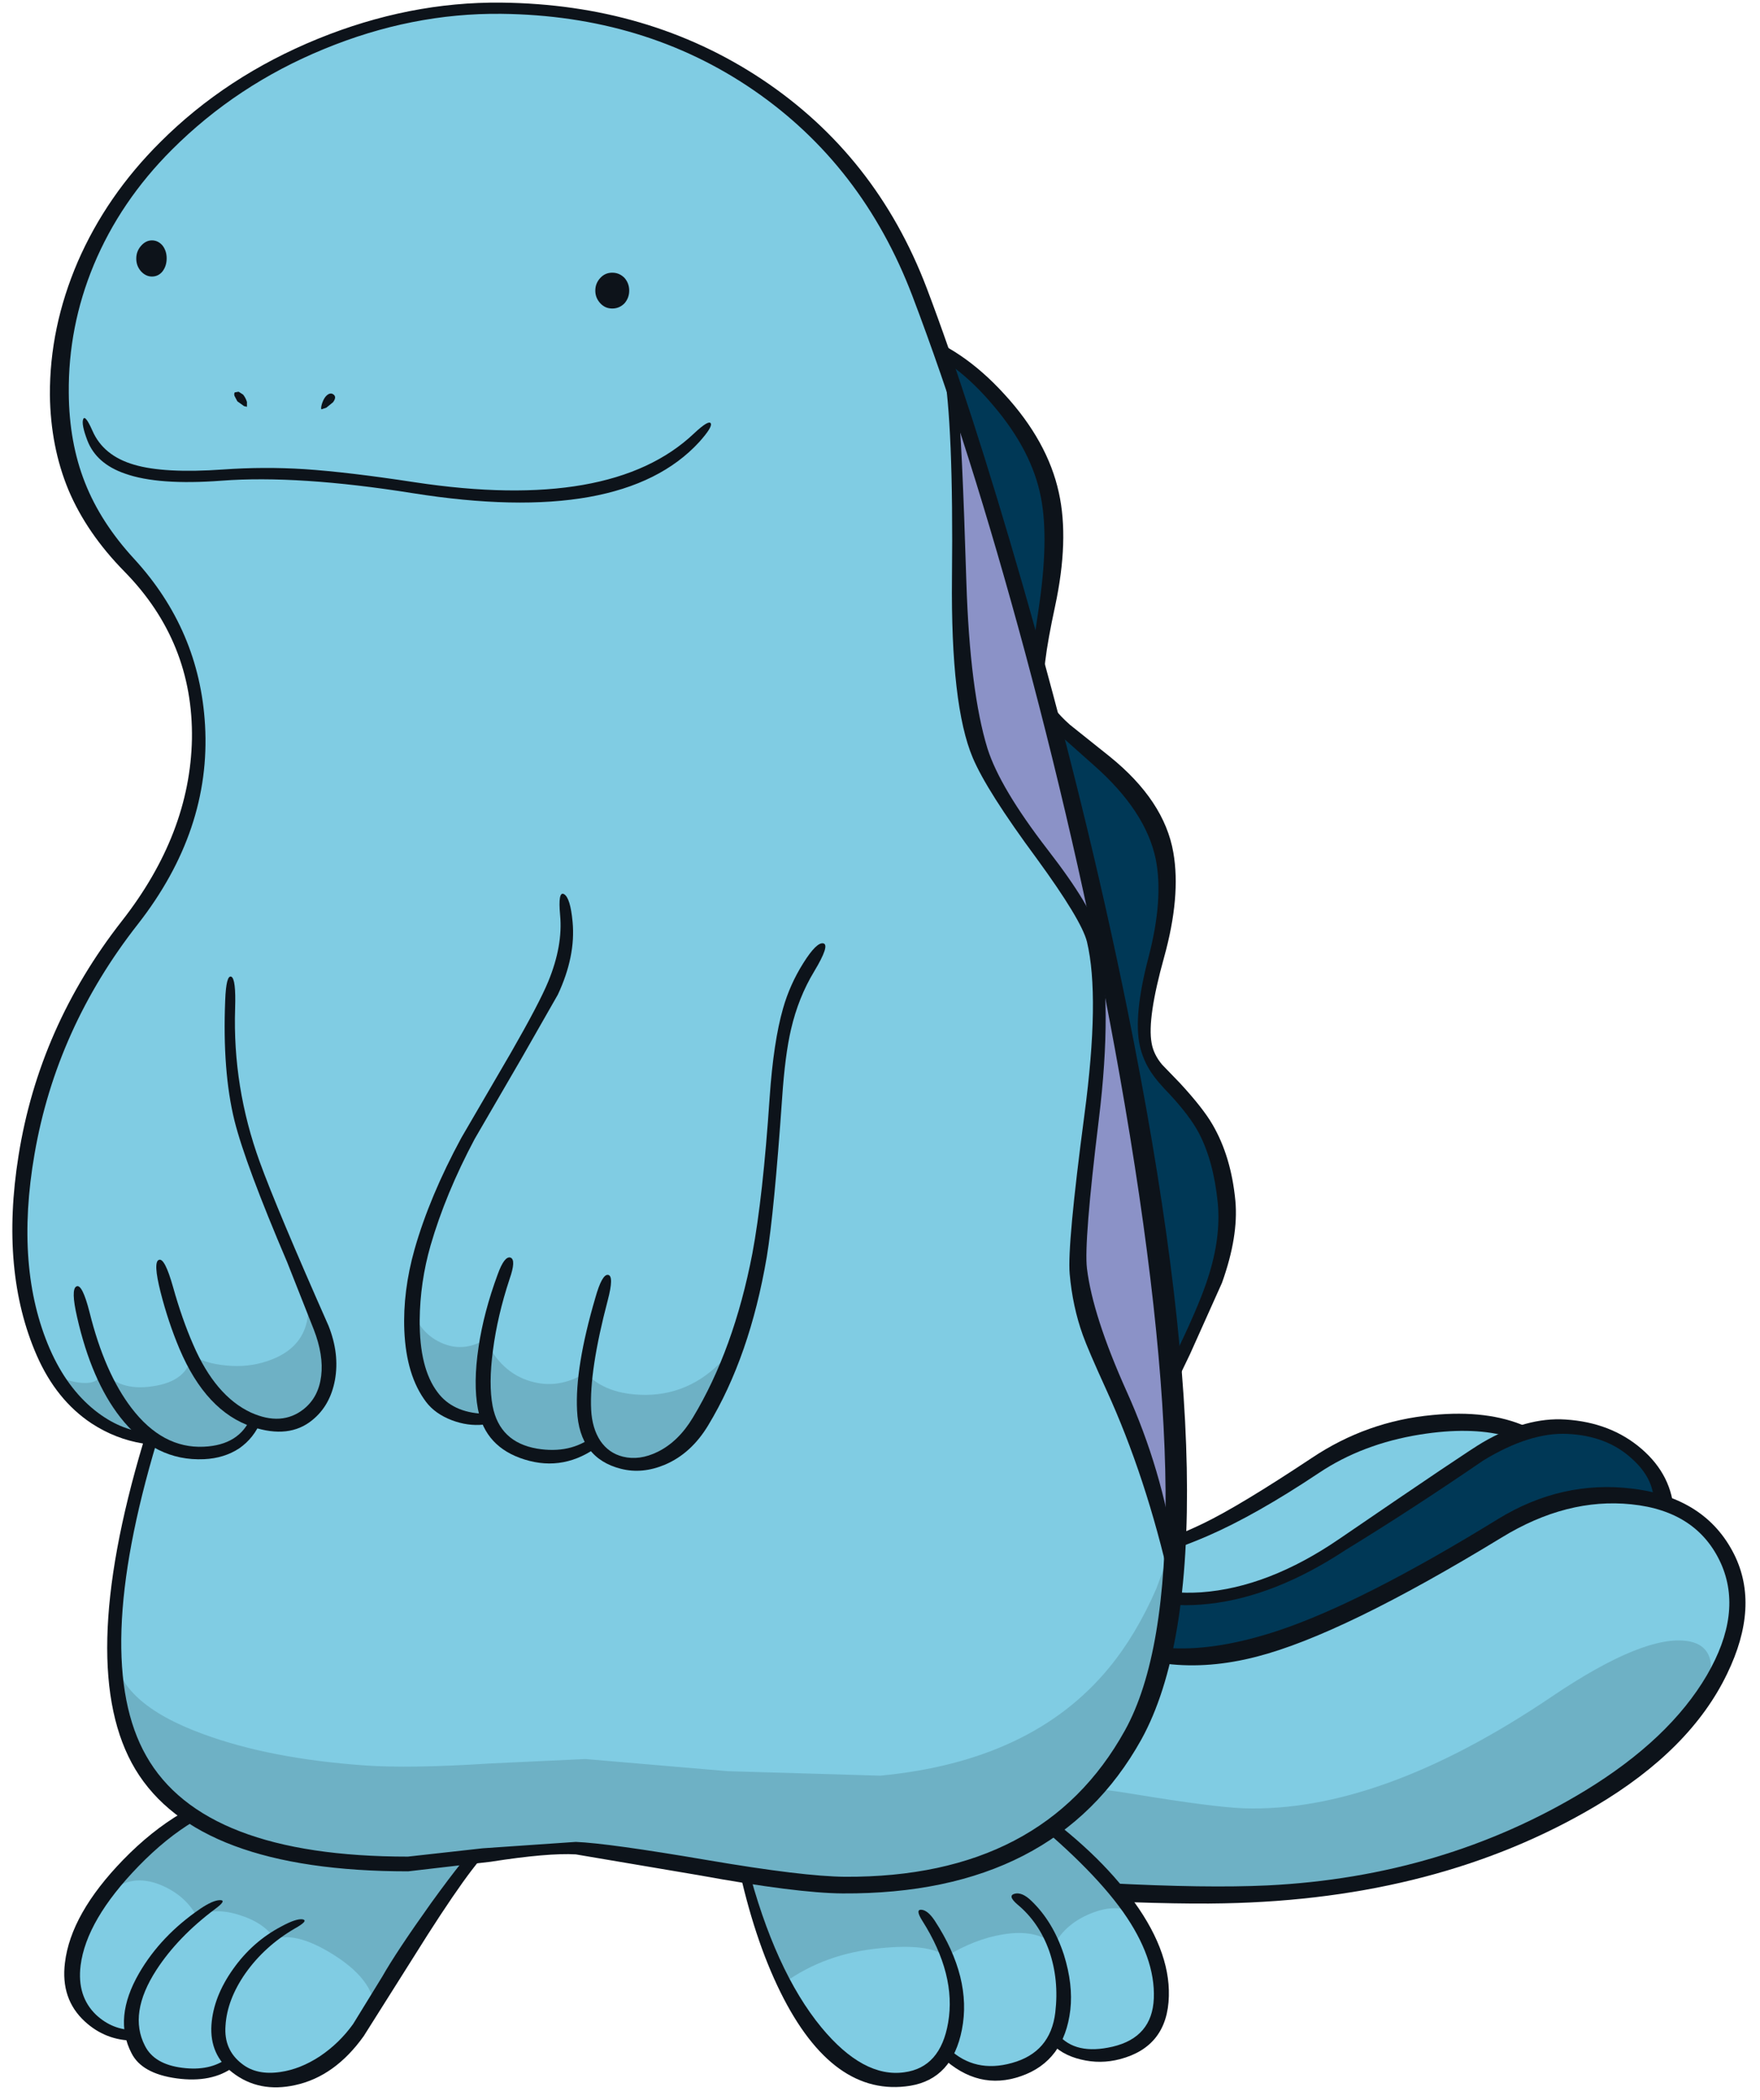 <?xml version='1.0' encoding='utf-8'?>
<svg xmlns="http://www.w3.org/2000/svg" version="1.1" width="275px" height="328px" viewBox="-2.0 -0.15 275.1 327.6"><g><path fill="#80cce3" d="M240.15 233.5 Q241.2 235.85 232.05 240.6 223.4 245.1 209.95 249.55 176.8 260.55 162.45 257.45 L161.95 245.65 Q175.9 243.5 186.65 238.85 194.05 235.6 203.75 229.15 211.0 224.3 220.8 222.95 229.35 221.75 234.8 223.6 236.6 224.25 238.7 227.7 240.9 231.4 240.15 233.5"/><path fill="#003856" d="M250.3 224.05 Q253.45 225.5 255.2 227.3 258.1 230.35 258.1 234.95 255.85 232.3 247.65 233.35 238.8 234.5 230.8 239.45 206.85 254.2 193.9 257.6 179.75 261.3 167.85 254.75 L168.95 249.75 169.9 244.65 Q178.25 251.1 188.3 249.15 202.15 246.5 225.95 228.45 233.3 223.75 238.25 222.6 244.3 221.2 250.3 224.05"/><path fill="#80cce3" d="M145.05 293.3 Q155.0 286.25 161.2 273.3 163.55 268.35 167.85 254.75 181.05 261.75 197.95 256.45 210.0 252.65 233.3 238.45 241.75 233.3 250.3 233.2 261.55 233.05 267.85 242.65 271.9 248.8 268.1 258.25 263.9 268.7 251.85 277.55 237.75 287.9 219.95 292.1 204.2 295.9 184.9 294.95 L165.0 294.3 145.05 293.3"/><path fill="#6eb1c5" d="M157.8 278.6 Q164.85 278.2 175.35 279.95 187.5 281.95 192.35 282.15 213.7 282.85 240.55 264.7 255.15 254.85 261.95 256.05 264.7 256.55 265.3 258.9 265.85 261.1 264.25 264.25 259.75 273.05 248.6 280.4 235.9 288.7 218.65 292.2 203.7 295.25 177.2 294.85 150.15 293.9 142.1 294.15 145.25 292.7 148.8 290.05 155.9 284.7 157.8 278.6"/><path fill="#0d131a" d="M138.3 295.85 Q138.5 295.6 141.65 294.25 L144.95 292.65 171.25 293.85 Q186.6 294.65 196.1 294.2 223.6 292.85 245.75 279.4 258.95 271.35 264.8 261.35 270.45 251.65 267.0 243.9 263.3 235.7 253.0 234.65 242.9 233.6 232.7 239.85 207.85 255.0 194.45 258.45 179.6 262.3 167.8 255.25 L168.8 253.05 Q179.15 260.55 197.75 254.4 210.85 250.05 232.15 236.95 242.1 230.85 253.15 232.2 264.6 233.6 269.05 242.45 273.1 250.55 267.95 261.15 262.25 273.0 247.4 281.8 222.85 296.35 189.3 297.0 180.45 297.2 162.5 296.3 146.1 295.45 138.3 295.85"/><path fill="#0d131a" d="M254.6 226.0 Q259.4 230.15 259.65 236.05 L256.5 234.2 Q256.45 230.5 253.0 227.45 249.15 223.95 243.05 223.65 237.15 223.35 229.85 227.8 218.6 235.5 208.3 241.8 197.3 249.05 187.0 250.2 176.75 251.35 169.95 246.2 L170.45 244.1 Q176.35 249.0 185.75 248.4 196.25 247.65 207.35 240.05 227.6 226.2 229.8 224.95 236.6 221.0 242.7 221.4 249.8 221.85 254.6 226.0"/><path fill="#80cce3" d="M134.4 292.55 L139.6 292.1 Q144.5 300.25 146.35 306.9 147.8 312.4 147.05 316.25 146.3 320.2 143.8 322.55 141.75 324.5 139.25 324.8 135.6 325.25 131.7 323.05 128.2 321.0 125.9 317.7 120.25 309.75 118.3 305.25 115.8 299.6 114.8 290.95 125.2 292.45 134.4 292.55"/><path fill="#80cce3" d="M151.2 288.75 Q156.4 286.9 161.35 283.7 171.35 292.9 175.5 299.45 179.65 305.95 179.35 311.9 179.2 315.15 176.8 317.75 174.8 319.85 172.15 320.8 L167.1 320.65 Q164.7 319.85 162.85 318.1 L163.8 315.25 164.15 312.7 Q164.7 307.95 159.65 299.75 155.8 293.5 151.2 288.75"/><path fill="#80cce3" d="M138.6 291.95 L145.5 290.65 151.95 288.6 Q158.65 295.65 161.9 302.5 164.95 309.05 164.35 314.3 164.0 317.25 161.9 319.55 159.9 321.75 157.0 322.8 L151.15 323.1 Q147.95 322.45 145.7 320.65 L147.0 318.95 Q147.9 317.85 148.05 316.9 148.7 313.75 144.9 304.85 142.15 298.3 138.6 291.95"/><path fill="#80cce3" d="M18.8 290.3 Q26.65 282.4 35.9 280.1 44.25 287.2 59.15 288.4 66.65 289.0 73.1 288.15 71.3 290.0 65.9 297.7 60.55 305.35 58.65 308.75 L54.0 316.55 Q51.8 319.7 48.7 321.85 45.6 323.95 42.4 324.45 L37.7 324.15 Q36.35 323.75 33.55 322.35 29.35 324.5 24.9 323.45 22.4 322.85 20.75 320.9 L18.25 317.15 Q16.9 317.45 14.7 316.45 12.7 315.55 11.7 314.4 9.2 311.45 9.75 306.7 10.75 298.35 18.8 290.3"/><path fill="#6eb1c5" d="M15.15 295.25 Q19.4 288.5 28.2 283.65 L36.1 280.1 Q42.1 286.75 58.2 288.1 66.25 288.8 73.1 288.15 L63.8 301.3 56.55 314.3 Q56.9 309.45 50.55 305.3 44.55 301.4 40.95 302.55 39.25 300.0 35.35 298.8 31.3 297.55 28.8 299.1 26.95 295.7 23.05 294.1 18.55 292.3 15.15 295.25"/><path fill="#6eb1c5" d="M114.05 290.8 L119.5 291.3 132.35 290.85 Q152.0 289.25 160.65 283.7 L169.5 291.5 175.3 298.55 Q172.5 296.95 168.45 298.6 164.55 300.2 162.8 303.45 159.9 301.0 154.8 301.85 150.4 302.55 145.9 305.3 143.2 303.25 135.7 304.0 126.95 304.8 120.55 309.45 L117.9 303.3 Q114.9 296.5 114.05 290.8"/><path fill="#0d131a" d="M114.8 290.95 Q119.1 307.55 126.4 316.4 132.95 324.3 139.35 323.4 145.0 322.65 146.2 315.65 147.5 308.15 142.15 299.7 141.05 297.95 142.0 298.0 143.0 298.05 144.1 299.7 149.95 308.65 148.35 316.75 146.85 324.4 140.3 325.5 128.2 327.45 120.0 310.9 115.85 302.5 113.35 290.8 112.75 288.15 113.05 287.5 113.1 287.3 113.9 287.15 114.35 287.1 114.5 288.45 L114.8 290.95"/><path fill="#0d131a" d="M156.6 295.5 Q157.75 295.2 159.2 296.6 162.6 299.85 164.3 305.05 165.75 309.7 165.3 313.65 164.35 321.65 157.6 324.0 150.9 326.35 145.2 321.0 144.95 320.75 145.5 320.15 146.1 319.5 146.35 319.75 150.4 323.55 156.15 321.95 162.2 320.3 162.95 314.05 163.55 308.95 162.0 304.45 160.4 299.95 157.0 297.15 155.45 295.8 156.6 295.5"/><path fill="#0d131a" d="M157.9 280.65 Q168.6 287.95 174.55 295.8 180.9 304.1 180.7 311.5 180.5 319.4 173.05 321.35 170.0 322.15 166.95 321.4 163.8 320.65 162.05 318.55 161.85 318.3 162.5 317.75 163.15 317.2 163.35 317.45 166.1 320.75 171.9 319.4 178.1 317.95 178.35 311.85 178.6 305.5 173.55 298.35 168.4 291.1 157.15 282.1 154.7 280.1 155.45 279.8 156.15 279.45 157.9 280.65"/><path fill="#0d131a" d="M73.0 287.5 L74.65 287.45 Q75.95 287.8 75.5 287.95 73.3 288.7 64.85 301.9 L54.85 317.75 Q50.35 324.05 44.15 325.4 38.5 326.65 34.35 323.45 30.75 320.7 31.05 316.0 31.35 311.6 34.45 307.25 37.5 302.95 42.0 300.6 44.3 299.35 45.3 299.5 46.3 299.7 44.05 300.95 39.35 303.7 36.35 307.95 33.5 312.05 33.25 316.1 32.95 319.9 35.85 322.1 38.15 323.9 41.85 323.35 44.95 322.9 48.0 320.9 51.05 318.85 53.2 315.85 L57.75 308.45 Q60.0 304.5 65.35 297.0 71.1 289.05 73.0 287.5"/><path fill="#0d131a" d="M31.6 297.9 Q25.8 302.25 22.45 307.4 18.05 314.2 20.65 319.25 22.1 322.15 26.5 322.7 30.8 323.25 33.55 321.2 33.8 321.0 34.3 321.65 34.8 322.35 34.55 322.55 31.1 325.1 25.6 324.35 20.15 323.6 18.55 320.4 15.7 314.9 19.75 307.9 23.15 302.05 29.3 297.85 31.3 296.5 32.4 296.5 33.5 296.5 31.6 297.9"/><path fill="#0d131a" d="M36.2 279.0 L36.95 279.85 Q37.5 280.7 37.2 280.75 28.25 282.35 19.65 291.2 11.5 299.6 10.6 306.7 10.0 311.55 13.05 314.45 15.6 316.8 18.95 316.8 19.35 316.8 19.35 317.65 19.35 318.45 18.95 318.45 14.5 318.45 11.25 315.45 7.45 311.95 8.15 306.3 9.05 298.65 17.25 290.2 26.0 281.2 36.2 279.0"/><path fill="#003856" d="M167.7 116.8 Q172.5 120.4 174.6 123.0 178.25 127.4 179.55 133.85 180.45 138.15 179.95 142.6 179.65 145.1 178.4 150.0 176.85 155.9 176.75 159.15 176.6 163.1 178.2 166.05 179.1 167.75 181.75 170.65 184.95 174.05 186.35 176.65 188.65 181.05 189.25 187.65 189.75 193.0 187.75 199.2 186.6 202.9 183.4 209.6 L181.8 212.35 180.25 215.1 Q179.55 186.0 164.25 144.35 162.8 140.3 160.6 130.5 L156.75 111.85 Q153.25 94.35 151.2 85.5 147.6 70.05 143.7 58.7 L141.55 52.35 Q149.05 56.45 154.15 62.4 160.1 69.25 161.65 77.35 162.55 82.1 162.05 88.25 L160.7 98.4 160.05 102.6 Q159.3 107.75 161.7 111.3 163.15 113.4 167.7 116.8"/><path fill="#0d131a" d="M163.5 76.55 Q165.15 83.95 162.9 94.4 160.65 104.8 161.3 107.7 162.2 110.15 165.25 112.85 L171.45 117.8 Q180.0 124.7 181.4 132.8 182.6 139.65 179.95 149.2 177.3 158.7 178.0 162.55 178.3 164.35 179.65 165.95 L182.45 168.85 Q186.05 172.75 187.55 175.35 190.45 180.35 191.1 187.25 191.6 192.8 189.0 200.05 L184.0 211.2 182.05 215.25 Q181.15 217.2 180.75 218.7 L180.35 214.25 182.5 209.6 Q185.7 202.85 186.85 199.15 188.85 192.95 188.35 187.6 187.7 181.05 185.4 176.65 184.0 174.0 180.85 170.6 178.85 168.55 178.0 167.25 176.65 165.25 176.15 162.95 175.15 158.25 177.5 149.25 179.9 140.1 178.65 133.85 177.1 126.3 168.9 119.1 L163.05 113.9 Q160.2 111.0 159.4 108.3 158.65 105.65 160.3 95.05 162.0 83.9 160.7 77.3 159.3 70.05 153.3 63.0 147.35 55.9 140.6 53.4 L140.65 52.5 140.75 51.55 Q148.35 53.9 155.0 61.2 161.75 68.55 163.5 76.55"/><path fill="#0d131a" d="M161.2 245.8 L161.35 245.25 Q161.55 245.0 161.85 244.95 175.25 242.85 186.05 237.65 191.75 234.9 203.05 227.4 211.65 221.65 221.9 220.7 230.6 219.85 236.55 222.5 L235.25 223.3 233.3 223.95 Q227.75 222.5 219.95 223.75 210.95 225.2 204.15 229.75 194.25 236.35 186.75 239.6 176.05 244.25 162.05 246.4 161.35 246.5 161.2 245.8"/><path fill="#80cce3" d="M141.55 45.2 Q148.15 62.5 156.4 91.9 166.0 126.1 172.45 158.15 189.7 244.4 175.55 270.05 169.1 281.7 158.25 287.8 147.05 294.05 131.85 293.95 124.4 293.9 106.15 291.15 L88.25 288.45 76.1 289.55 59.3 290.6 Q30.5 290.6 21.25 276.75 10.9 261.3 21.0 224.2 19.55 224.3 16.8 223.1 11.15 220.65 7.4 215.85 5.1 212.9 3.35 206.85 1.15 199.25 1.2 190.55 1.45 166.35 18.85 143.25 30.05 127.3 28.45 110.55 27.15 96.55 18.5 88.3 15.9 85.85 13.35 81.9 10.9 78.05 9.55 74.6 8.25 71.1 7.65 67.95 7.15 64.95 7.1 61.0 7.05 50.8 11.35 41.0 15.7 31.15 23.9 23.0 34.1 12.8 48.35 6.85 62.7 0.8 76.65 0.95 99.05 1.2 116.4 12.95 133.75 24.8 141.55 45.2"/><path fill="#8b92c7" d="M163.25 115.55 L166.15 127.25 Q173.5 162.45 175.9 176.75 182.75 217.8 181.4 240.9 179.35 233.65 173.15 218.8 167.75 205.85 166.8 200.6 165.85 195.15 168.5 173.15 171.1 151.9 169.85 147.5 168.65 143.2 161.15 133.45 153.25 123.2 150.5 115.5 148.25 109.3 147.85 90.15 L147.9 61.95 153.95 81.25 Q157.7 93.25 159.2 99.65 L163.25 115.55"/><path fill="#6eb1c5" d="M106.15 291.15 L88.25 288.45 76.1 289.55 59.3 290.6 Q41.4 290.6 31.5 285.5 16.45 277.8 15.85 257.85 16.45 265.7 29.75 270.55 40.2 274.4 55.0 275.45 62.05 275.95 74.5 275.15 L89.5 274.45 111.75 276.35 135.6 277.05 Q159.3 274.8 171.3 260.25 175.6 255.05 178.75 247.8 L182.85 236.7 Q181.75 264.75 168.7 279.4 155.6 294.05 131.85 293.95 124.4 293.9 106.15 291.15"/><path fill="#6eb1c5" d="M48.4 218.05 Q45.7 223.55 37.75 221.5 36.3 224.1 33.35 225.7 27.55 228.85 20.35 223.7 16.7 223.85 14.3 222.6 10.15 220.35 5.55 213.05 7.25 215.3 10.55 215.65 13.95 216.0 13.8 213.45 16.45 217.05 21.9 216.2 27.35 215.4 27.95 211.3 30.0 212.65 33.3 212.95 36.7 213.3 39.7 212.3 47.35 209.8 46.0 201.5 51.2 212.25 48.4 218.05"/><path fill="#0d131a" d="M140.6 45.8 Q132.8 25.35 115.75 13.65 98.75 2.0 76.35 1.75 62.35 1.6 48.65 7.25 35.0 12.85 24.85 23.0 16.8 31.05 12.65 41.0 8.65 50.65 8.75 61.0 8.8 68.75 11.3 75.05 13.75 81.25 18.95 86.9 29.2 98.05 30.05 112.9 31.0 129.35 19.55 144.0 6.8 160.25 3.4 179.9 0.3 197.75 5.8 210.4 8.45 216.45 12.8 219.95 16.75 223.1 21.05 223.45 21.4 223.5 21.75 224.4 L21.85 224.55 Q22.6 224.6 22.5 224.9 12.3 258.9 20.85 273.95 29.75 289.7 61.75 289.7 L73.45 288.4 88.0 287.4 Q93.05 287.6 108.6 290.25 123.55 292.8 130.1 292.85 161.1 293.0 173.85 269.95 186.95 246.25 173.0 167.55 167.3 135.35 158.2 101.45 149.5 69.2 140.6 45.8 M117.05 11.95 Q134.95 23.85 142.85 44.6 149.65 62.5 157.9 91.15 167.75 125.45 174.2 157.25 191.7 243.65 176.4 271.4 162.9 295.65 129.7 295.45 122.55 295.4 107.2 292.6 L88.0 289.35 Q83.65 289.1 74.7 290.5 L61.8 292.0 Q28.75 292.0 19.15 276.05 9.8 260.45 20.35 225.15 16.05 224.45 12.3 222.0 6.8 218.35 3.75 211.4 -2.0 198.25 0.9 180.15 4.1 160.05 17.05 143.5 27.7 129.9 28.0 115.1 28.25 99.9 17.45 88.9 11.55 82.9 8.7 76.15 5.9 69.4 5.8 61.3 5.75 50.75 10.15 40.5 14.65 30.15 23.05 21.8 33.35 11.5 47.7 5.65 61.95 -0.15 76.35 0.0 99.4 0.25 117.05 11.95"/><path fill="#0d131a" d="M169.75 174.55 Q167.4 193.75 167.9 197.8 168.8 205.2 174.1 217.0 179.65 229.3 181.6 242.4 L181.45 245.7 Q181.15 248.05 180.95 247.2 177.15 230.35 170.9 216.7 168.05 210.45 167.25 208.2 165.65 203.75 165.2 198.65 164.8 194.2 167.5 173.8 169.95 155.35 167.9 146.75 167.05 143.35 160.05 133.75 152.25 123.2 150.05 118.0 146.6 109.85 146.8 89.9 147.05 65.9 145.45 56.9 145.35 56.05 146.45 58.55 147.5 61.0 147.75 62.95 148.35 67.85 149.05 90.55 149.6 107.6 152.35 116.55 154.3 122.7 161.75 132.35 168.8 141.45 169.65 145.55 171.95 156.6 169.75 174.55"/><path fill="#0d131a" d="M106.5 67.3 Q108.8 65.15 109.1 65.75 109.4 66.3 107.3 68.65 95.2 81.85 62.5 76.65 44.6 73.8 32.65 74.7 22.75 75.45 17.55 73.6 13.05 72.05 11.65 68.4 10.7 65.9 11.0 65.1 11.3 64.3 12.45 66.9 14.15 70.8 18.95 72.2 23.65 73.6 32.9 72.95 39.3 72.5 45.6 72.9 52.4 73.35 62.85 74.95 93.55 79.6 106.5 67.3"/><path fill="#0d131a" d="M38.15 221.0 Q38.95 221.3 38.8 221.6 37.7 224.3 35.4 225.9 33.05 227.45 29.9 227.6 22.2 227.95 16.8 221.05 12.3 215.3 10.05 205.4 9.05 201.05 9.95 200.6 10.85 200.15 12.0 204.65 14.35 214.1 18.55 219.6 23.4 225.95 29.85 225.65 35.45 225.4 37.25 221.0 37.35 220.65 38.15 221.0"/><path fill="#0d131a" d="M33.2 155.9 Q33.35 151.9 34.15 152.2 34.9 152.55 34.75 157.15 34.35 169.45 38.6 181.15 41.25 188.45 49.35 206.75 51.1 211.15 50.35 215.25 49.6 219.25 46.8 221.5 43.2 224.45 37.45 222.55 30.2 220.15 26.05 210.35 24.3 206.2 23.1 201.5 21.9 196.75 22.85 196.45 23.75 196.1 25.05 200.7 26.45 205.7 28.2 209.7 31.65 217.7 37.2 220.3 42.05 222.5 45.5 219.75 47.8 217.9 48.2 214.6 48.6 211.35 47.05 207.35 L42.9 196.85 Q36.35 181.5 34.65 174.7 32.75 167.0 33.2 155.9"/><path fill="#0d131a" d="M91.05 45.0 Q91.05 43.85 91.85 43.0 92.6 42.2 93.7 42.2 94.8 42.2 95.6 43.0 96.35 43.85 96.35 45.0 96.35 46.15 95.6 47.0 94.8 47.8 93.7 47.8 92.6 47.8 91.85 47.0 91.05 46.15 91.05 45.0"/><path fill="#0d131a" d="M19.3 40.0 Q19.3 38.85 20.05 38.0 20.8 37.15 21.75 37.15 22.7 37.15 23.4 37.95 24.05 38.8 24.05 39.95 24.05 41.15 23.4 42.0 22.75 42.8 21.75 42.8 20.8 42.8 20.05 42.0 19.3 41.15 19.3 40.0"/><path fill="#0d131a" d="M50.05 62.45 L49.0 63.3 48.25 63.55 Q48.1 63.4 48.35 62.6 48.65 61.75 49.05 61.4 49.65 60.85 50.15 61.25 50.65 61.65 50.05 62.45"/><path fill="#0d131a" d="M34.7 60.9 L35.3 60.8 36.0 61.25 Q36.4 61.75 36.6 62.4 L36.6 63.15 36.15 63.05 35.1 62.3 34.65 61.45 Q34.55 61.1 34.7 60.9"/><path fill="#80cce3" d="M64.45 194.6 Q66.8 186.5 71.3 178.0 L78.55 165.4 84.6 154.75 Q87.0 149.6 86.55 144.65 86.45 140.95 86.1 139.5 85.05 135.2 93.1 133.45 100.6 131.85 110.2 133.4 120.4 135.0 124.75 139.1 129.85 143.9 124.05 150.4 123.55 150.95 123.15 152.4 L122.5 154.5 Q120.85 158.1 120.15 162.5 119.75 165.05 119.35 170.8 118.25 187.35 116.85 195.3 114.1 210.6 107.75 221.15 105.65 224.6 102.45 226.85 98.55 229.6 95.4 228.45 92.1 227.2 90.5 225.65 84.7 227.25 82.3 227.05 77.3 226.65 73.55 221.3 L69.25 220.55 Q67.0 219.85 65.7 218.1 62.85 214.35 62.85 206.6 62.85 200.35 64.45 194.6"/><path fill="#6eb1c5" d="M90.2 224.55 Q86.15 228.2 80.4 226.75 74.75 225.3 74.1 220.85 70.55 221.7 67.35 219.55 60.85 215.3 62.35 200.6 61.9 206.35 66.0 208.9 69.9 211.25 73.85 208.9 76.3 214.05 80.85 215.4 85.25 216.75 89.55 214.1 92.65 217.55 98.95 217.55 106.55 217.5 111.95 211.05 110.8 217.9 106.95 223.1 102.4 229.2 96.75 228.5 93.6 228.1 91.6 226.3 L90.2 224.55"/><path fill="#0d131a" d="M79.55 164.9 L72.2 177.55 Q67.65 186.1 65.3 194.2 63.65 199.95 63.6 205.9 63.55 213.4 66.4 217.15 68.75 220.3 73.55 220.5 73.8 220.55 73.8 221.35 L73.55 222.2 Q71.1 222.45 68.6 221.5 66.0 220.5 64.6 218.65 61.5 214.55 61.2 207.5 60.95 201.35 62.8 194.8 65.15 186.55 70.1 177.4 L77.85 164.1 Q82.3 156.35 83.7 152.95 86.0 147.35 85.55 142.6 85.2 138.8 86.15 139.3 87.15 139.85 87.5 143.65 88.0 149.0 85.2 155.0 L79.55 164.9"/><path fill="#0d131a" d="M81.95 225.95 Q87.1 226.8 90.7 224.05 90.95 223.85 91.5 224.5 92.0 225.2 91.75 225.4 86.25 229.6 80.0 227.65 73.85 225.75 72.7 219.75 71.95 215.75 72.8 210.1 73.6 204.65 75.8 198.7 76.85 195.8 77.8 196.1 78.7 196.45 77.65 199.45 75.75 205.2 75.05 210.6 74.35 215.85 75.0 219.3 76.1 224.95 81.95 225.95"/><path fill="#0d131a" d="M120.25 171.2 Q119.0 189.05 117.85 196.0 115.2 211.55 108.7 222.3 106.05 226.7 101.95 228.45 98.4 229.95 95.05 229.1 88.55 227.45 88.2 220.0 87.85 213.3 91.05 202.4 92.1 198.65 93.05 198.8 94.0 198.95 93.0 202.75 90.1 213.75 90.4 219.85 90.55 222.8 91.85 224.75 93.15 226.65 95.35 227.2 97.95 227.85 100.8 226.45 104.05 224.85 106.3 221.1 112.7 210.5 115.6 195.45 117.25 186.65 118.3 171.1 118.9 162.35 120.4 157.15 121.45 153.45 123.55 150.1 125.65 146.75 126.7 147.0 127.75 147.25 125.25 151.4 122.8 155.45 121.65 160.4 120.7 164.45 120.25 171.2"/></g></svg>